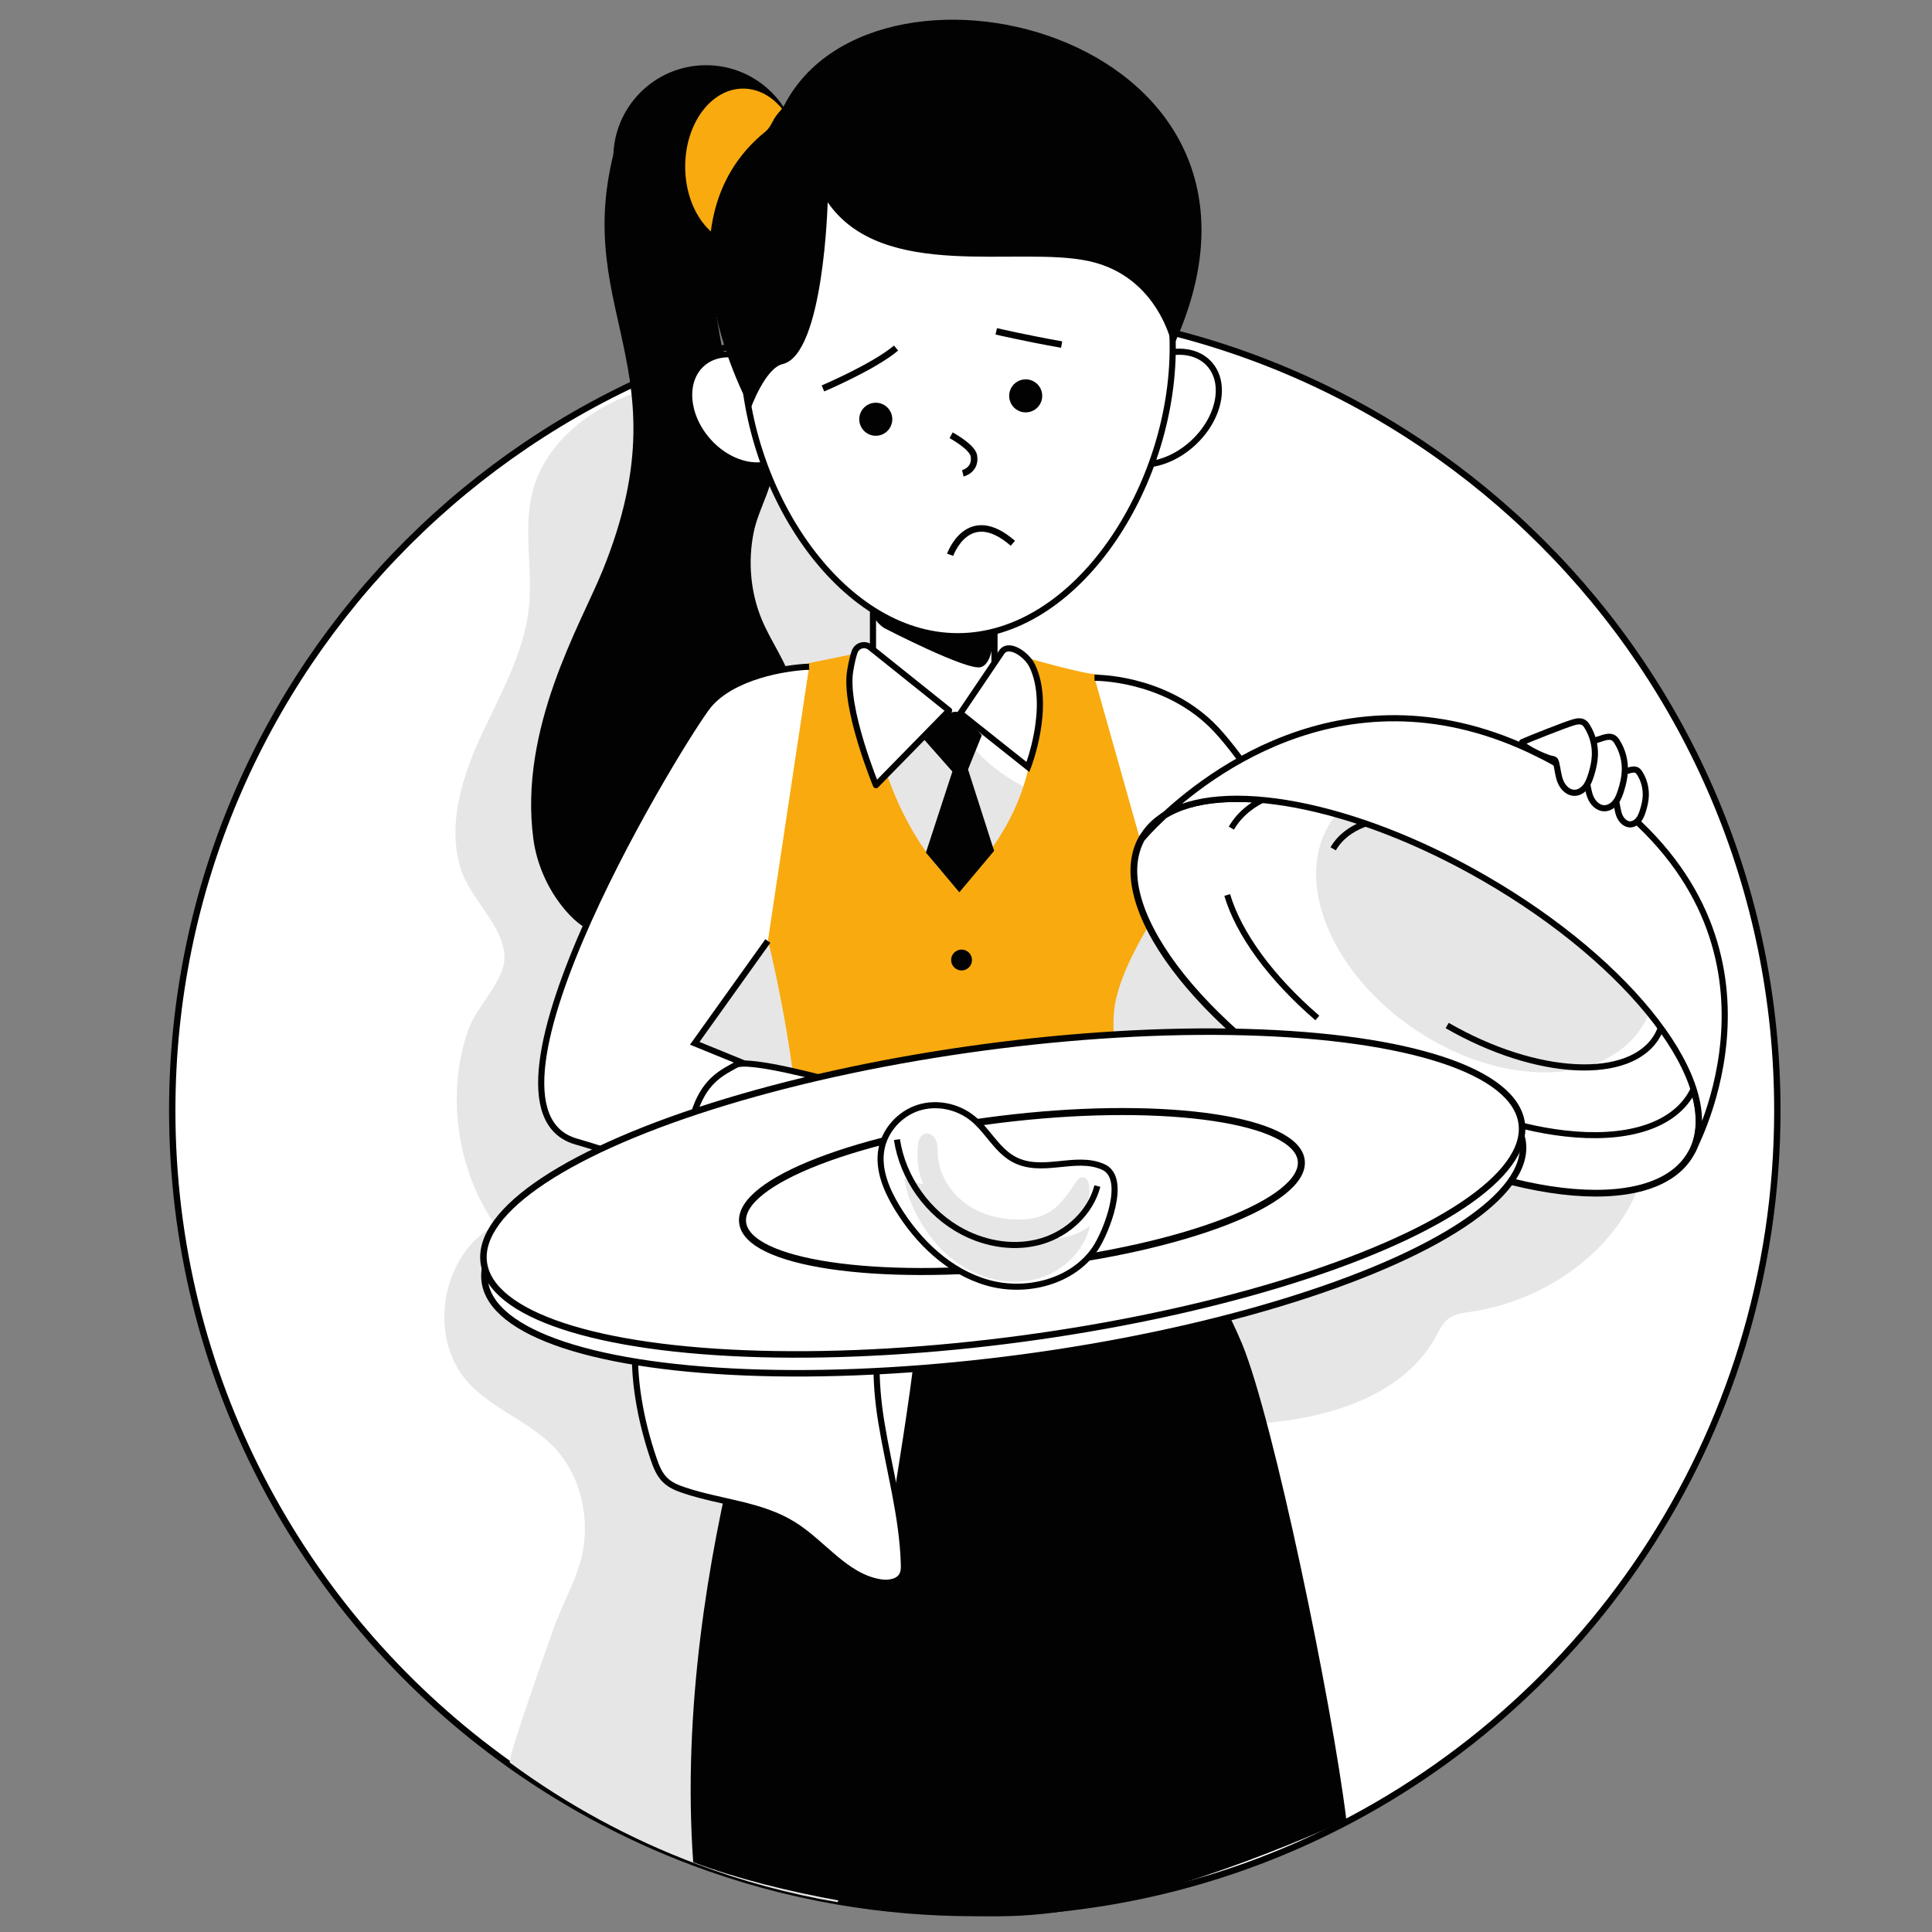 <?xml version="1.0" encoding="utf-8"?>
<!-- Generator: Adobe Illustrator 25.2.1, SVG Export Plug-In . SVG Version: 6.00 Build 0)  -->
<svg version="1.1" id="Layer_1" xmlns="http://www.w3.org/2000/svg" xmlns:xlink="http://www.w3.org/1999/xlink" x="0px" y="0px"
	 viewBox="0 0 200 200" style="enable-background:new 0 0 200 200;" xml:space="preserve">
<rect x="0" y="0" width="200" height="200" fill="#808080" stroke="none"/>
<style type="text/css">
	.st0{fill:#FFFFFF;stroke:#020203;stroke-width:0.659;stroke-miterlimit:10;}
	.st1{fill:#E7E6E6;}
	.st2{fill:#020203;}
	.st3{fill:#FFFFFF;stroke:#020203;stroke-width:0.636;stroke-miterlimit:10;}
	.st4{fill:#F8AA0F;}
	.st5{fill:#FFFFFF;stroke:#020203;stroke-width:0.695;stroke-miterlimit:10;}
	.st6{fill:#FFFFFF;stroke:#020203;stroke-width:0.623;stroke-miterlimit:10;}
	.st7{fill:none;stroke:#020203;stroke-width:0.636;stroke-miterlimit:10;}
	.st8{fill:#FFFFFF;stroke:#020203;stroke-width:0.636;stroke-linecap:round;stroke-linejoin:round;stroke-miterlimit:10;}
	.st9{fill:#FFFFFF;stroke:#020203;stroke-width:0.676;stroke-miterlimit:10;}
	.st10{fill:#FFFFFF;stroke:#020203;stroke-width:0.673;stroke-miterlimit:10;}
	.st11{fill:#FFFFFF;stroke:#020203;stroke-width:0.727;stroke-miterlimit:10;}
	.st12{fill:#FFFFFF;stroke:#020203;stroke-width:0.629;stroke-miterlimit:10;}
	.st13{fill:none;stroke:#020203;stroke-width:0.629;stroke-miterlimit:10;}
</style>
<g>
	<g>
		<g>
			<path class="st0" d="M183.99,114.96c0,33.92-20.33,63.1-49.47,76c-10.28,4.55-21.65,7.08-33.61,7.08c-4.8,0-9.52-0.41-14.1-1.19
				c-5.2-0.89-10.24-2.26-15.06-4.07c-7.23-2.71-13.97-6.4-20.08-10.9c-20.53-15.12-33.84-39.46-33.84-66.92
				c0-45.88,37.2-83.08,83.08-83.08C146.79,31.88,183.99,69.08,183.99,114.96z"/>
			<g>
				<path class="st1" d="M104.71,155.51c-5.48,4.56-9.74,10.81-12.39,17.48c-1.64,4.11-2.45,7-2.66,11.4
					c-0.19,4-0.52,8.16-2.5,11.74c-0.15,0.26-0.3,0.53-0.47,0.78c-5.02-0.86-9.88-2.18-14.53-3.93
					c-6.97-2.61-13.48-6.17-19.37-10.51c-0.36-0.26,4.11-12.71,4.47-13.74c0.97-2.85,2.72-5.61,3.15-8.58
					c0.49-3.37-0.33-7.02-2.49-9.69c-2.52-3.12-6.68-4.34-9.39-7.27c-4.34-4.68-2.88-13.36,2.75-16.36
					c-4.01-5.72-5.12-13.67-2.79-20.27c0.84-2.37,3.66-4.93,3.73-7.35c0.1-3.02-3.29-6.01-4.32-8.72
					c-1.72-4.53-0.23-9.63,1.77-14.04c2.01-4.41,4.57-8.72,5.08-13.54c0.43-4.09-0.66-8.32,0.45-12.28c1.2-4.25,4.82-7.49,8.86-9.29
					c4.03-1.8,8.49-2.39,12.87-2.96c3.37-0.44,6.75-0.87,10.12-1.31c1.65-0.21,3.41-0.41,4.89,0.33c3.68,1.84,2.79,7.29,1.17,11.07
					c-3.16,7.36,0.06,11.15,2.36,18.1c2.67,8.06,5,13,13.55,16.21c4.63,1.74,9.57,2.46,14.42,3.46
					c13.54,2.78,26.52,7.73,39.43,12.66c1.25,0.48,2.54,0.98,3.46,1.95c0.91,0.96,1.35,2.26,1.76,3.52
					c1.61,4.92,3.23,10.07,2.44,15.18c-1.34,8.61-9.62,14.97-18.24,16.24c-0.81,0.12-1.68,0.22-2.34,0.71
					c-0.64,0.48-0.97,1.24-1.36,1.94c-2.78,5.06-8.71,7.53-14.41,8.46c-5.69,0.93-11.57,0.7-17.16,2.14
					C112.47,150.23,108.32,152.51,104.71,155.51z"/>
				<path class="st2" d="M139.38,188.43c-9.91,4.39-24.35,9.94-35.88,9.94c-9.9,0-23-2.31-31.74-5.59
					c-2.25-31.41,10.73-63.42,10.73-63.42l32.36-8.54c0,0,8.62,6.01,13.74,18.32C131.82,146.96,137.88,176.23,139.38,188.43z"/>
				<path class="st2" d="M55.21,86.83c-1.51-11.46,4.88-22.15,7.13-27.67c9.28-22.71-5.19-27.67,2.7-47.99l14.15,8.57
					c0,0-6.32,6.64-5.36,11.11c0.54,2.54,0.8,5.73,1.79,8.11c1.26,3.05,4.21,4.71,4.47,8.33c0.2,2.88-1.52,5.11-2.07,7.83
					c-0.61,3.03-0.33,6.26,0.88,9.11c0.98,2.3,2.51,4.36,3.21,6.76c1.03,3.54,0.09,7.45-1.85,10.59c-1.39,2.25-3.25,4.13-5.25,5.84
					c-1.85,1.58-2.84,3.42-4.55,5.12c-2.39,2.39-5.69,4.1-9.06,3.8C59.86,96.2,55.94,92.29,55.21,86.83z"/>
				<rect x="90.37" y="60.49" class="st3" width="12.58" height="13.65"/>
				<path class="st2" d="M91.52,65.01c0,0,8.64,4.48,10.02,4.05c1.39-0.43,1.28-3.62,1.28-3.62l-12.58-4.05
					C90.24,61.39,89.38,63.52,91.52,65.01z"/>
				<circle class="st2" cx="73.09" cy="16.35" r="9.6"/>
				<ellipse class="st4" cx="76.93" cy="17.25" rx="6" ry="8.08"/>
				
					<ellipse transform="matrix(0.754 -0.656 0.656 0.754 -8.942 60.916)" class="st3" cx="76.93" cy="42.41" rx="4.83" ry="6.37"/>
				
					<ellipse transform="matrix(0.734 -0.679 0.679 0.734 3.251 92.849)" class="st3" cx="120.21" cy="42.27" rx="6.78" ry="4.9"/>
				<path class="st3" d="M121.4,35.97c0,14.46-9.96,29.89-22.25,29.89S76.9,50.43,76.9,35.97s9.96-22.48,22.25-22.48
					S121.4,21.5,121.4,35.97z"/>
				<path class="st2" d="M77.7,42.3c0,0-10.59-18.88,1.56-28.7c0.5-0.41,0.7-1.09,1.1-1.63c0.27-0.37,0.63-0.69,0.84-1.1
					c9.54-18.43,55.13-7.04,40.2,25.11c0,0-1.33-7.35-8.68-8.95s-21.33,2.16-27.04-6.09c0,0-0.4,15.75-4.66,16.75
					C79.2,38.11,77.7,42.3,77.7,42.3z"/>
				<path class="st4" d="M89.48,67.47l-5.83,1.2c0,0-4.84,26.19-4.14,28.75c0.69,2.56,4.35,19.15,2.79,25.38s-3.46,9.12-3.46,9.12
					l13.5,10.55l7.27-11.83l14.52,8.28l7.19-15.27c0,0-7.55-12.35-5.79-20.21c1.3-5.78,7.21-13.2,7.21-13.2s-7.76-20.43-9.15-20.43
					s-7.35-1.73-7.35-1.73s3.34,9.8-3.31,19.36c-1.08,1.56-2.59,2.45-4.19,4C98.73,91.46,90.26,84.59,89.48,67.47z"/>
				<path class="st3" d="M113.3,70.16c0,0,6.98-0.11,12.1,4.85c5.12,4.96,16.77,25.21,16.77,28.41s-2.57,8.33-7.21,7.21
					c-4.64-1.12-15.33-18.03-15.33-18.03"/>
				<path class="st5" d="M175.24,119.05c-0.03,0.05-0.05,0.1-0.08,0.15c-0.02,0.04-0.04,0.08-0.07,0.12
					c-0.03,0.05-0.06,0.11-0.09,0.16c-3.89,6.73-19.74,4.86-35.42-4.19c-15.67-9.05-25.22-21.84-21.34-28.57c0,0,0,0,0.01-0.01
					c0.08-0.1,0.84-0.99,2.19-2.25c5.97-3.84,19.66-1.38,33.22,6.45C169.01,99.77,178.49,112.22,175.24,119.05z"/>
				<path class="st6" d="M127.47,85.73c3.72-6.45,17.4-5.52,30.54,2.07c13.15,7.59,20.78,18.97,17.06,25.42
					c-2.01,3.48-6.93,4.82-13.1,4.11c-5.25-0.6-11.4-2.68-17.45-6.17"/>
				
					<ellipse transform="matrix(0.556 -0.831 0.831 0.556 -11.129 170.395)" class="st1" cx="153.84" cy="95.61" rx="13.13" ry="19.29"/>
				<path class="st6" d="M136.37,105.38c-4.81-4.15-8.13-8.7-9.33-12.73"/>
				<path class="st7" d="M138.01,87.87c2.74-4.75,12.48-4.27,21.74,1.07c9.26,5.35,14.54,13.53,11.8,18.29
					c-2.74,4.75-12.48,4.27-21.74-1.07"/>
				<path class="st8" d="M90.08,67.01l8.17,6.54l-7.57,7.73c0,0-3.31-8-2.67-11.83c0.15-0.89,0.3-1.52,0.46-1.97
					C88.71,66.8,89.53,66.57,90.08,67.01z"/>
				<path class="st3" d="M103.69,67.52l-4.27,6.32l6.99,5.56c0,0,2.46-6.27,0.45-10.47C106.3,67.76,104.41,66.44,103.69,67.52z"/>
				<path class="st2" d="M95.56,76.44l3.03,3.43l-2.74,8.39l3.46,4.11l3.6-4.29l-2.7-8.43l1.43-3.54l-1.86-2.04
					c-0.44-0.49-1.2-0.52-1.68-0.06L95.56,76.44z"/>
				<path class="st3" d="M175.24,119.05c3.25-6.84-6.23-19.28-21.57-28.13c-13.56-7.83-27.25-10.29-33.22-6.45
					c5.6-5.23,21.38-16.85,41.55-4.92C186.65,94.14,176.93,115.73,175.24,119.05z"/>
				<path class="st3" d="M168.63,79.75c0.28-0.08,0.6-0.15,0.85,0c0.12,0.08,0.2,0.2,0.28,0.32c0.43,0.69,0.64,1.51,0.61,2.33
					c-0.02,0.51-0.14,1.01-0.29,1.49c-0.1,0.34-0.23,0.68-0.44,0.96c-0.22,0.28-0.55,0.49-0.9,0.49c-0.5-0.01-0.91-0.44-1.1-0.91
					s-0.22-0.98-0.34-1.47c-0.02-0.08-0.05-0.17-0.11-0.22c-0.07-0.06-0.16-0.08-0.25-0.09c-0.61-0.11-2.66-0.85-1.6-1.63
					c0.35-0.25,0.98-0.35,1.38-0.52C167.33,80.2,167.96,79.94,168.63,79.75z"/>
				<path class="st3" d="M83.76,69.02C81.3,69.1,75.88,70,73.37,72.99c-2.32,2.77-26.28,41.56-13.73,45.18
					c11.24,3.24,24.82,9.94,24.82,9.94l2.81-13.84l-15.35-6.27l7.57-10.59"/>
			</g>
			<path class="st9" d="M85.19,40.21c0,0,5.26-2.23,7.57-4.18"/>
			<path class="st9" d="M103.13,34.3c0,0,3.1,0.72,6.77,1.37"/>
			<circle class="st2" cx="90.66" cy="43.4" r="1.71"/>
			<circle class="st2" cx="106.18" cy="40.98" r="1.71"/>
			<path class="st9" d="M98.46,45.06c0,0,2.22,1.2,2.36,2.14c0.23,1.47-1.15,1.8-1.15,1.8"/>
			<path class="st9" d="M98.36,57.43c0,0,1.84-5.24,6.49-1.19"/>
		</g>
	</g>
	<path class="st3" d="M165.94,76.39c0.36-0.11,0.78-0.2,1.11,0.01c0.16,0.1,0.27,0.26,0.36,0.41c0.56,0.9,0.84,1.97,0.79,3.03
		c-0.03,0.66-0.18,1.31-0.38,1.95c-0.14,0.44-0.29,0.88-0.58,1.25s-0.71,0.64-1.18,0.63c-0.66-0.01-1.19-0.58-1.43-1.19
		c-0.24-0.61-0.28-1.28-0.44-1.92c-0.03-0.11-0.06-0.22-0.14-0.29c-0.09-0.08-0.21-0.1-0.33-0.12c-0.8-0.14-3.47-1.11-2.09-2.12
		c0.45-0.33,1.28-0.45,1.8-0.68C164.25,76.99,165.07,76.65,165.94,76.39z"/>
	<path class="st3" d="M162.84,74.79c0.36-0.11,0.78-0.2,1.11,0.01c0.16,0.1,0.27,0.26,0.36,0.41c0.56,0.9,0.84,1.97,0.79,3.03
		c-0.03,0.66-0.18,1.31-0.38,1.95c-0.14,0.44-0.29,0.88-0.58,1.25s-0.71,0.64-1.18,0.63c-0.66-0.01-1.19-0.58-1.43-1.19
		c-0.24-0.61-0.28-1.28-0.44-1.92c-0.03-0.11-0.06-0.22-0.14-0.29c-0.09-0.08-0.21-0.1-0.33-0.12c-0.8-0.14-3.53-1.51-3.01-1.74
		C158.43,76.45,161.98,75.04,162.84,74.79z"/>
	<path class="st5" d="M120.45,84.47c-1.35,1.26-2.11,2.15-2.19,2.25C118.78,85.81,119.52,85.06,120.45,84.47z"/>
	<g>
		<path class="st3" d="M93.06,153.57c-0.12,0.78-0.33,1.68-1.03,2.04c-0.74,0.38-1.61-0.03-2.34-0.44
			c-2.49-1.39-4.98-2.79-7.48-4.18c1.36-8.11,2.72-16.22,4.08-24.32c0.45-2.67,1.42-5.92,4.09-6.41c7.7-1.43,5.52,9.96,5.21,14.11
			C95.09,140.8,94.07,147.19,93.06,153.57z"/>
		<path class="st3" d="M92.46,125.66c2.65,0.93,10.5,2.18,13.12,1.18c2.63-1,4.88-2.95,6.24-5.41c0.71-1.28,1.18-2.77,0.84-4.19
			c0.68-0.5,1.2-1.21,1.48-2c0.06-0.17,0.1-0.34,0.09-0.51c-0.05-0.47-0.59-0.76-1.06-0.73s-0.9,0.29-1.31,0.52
			c-2.08,1.16-4.48,1.76-6.86,1.72c-1.24-0.02-2.71-0.4-3.09-1.57c-0.3-0.89,0.17-1.82,0.4-2.73c0.22-0.91-0.02-2.15-0.95-2.31
			c-0.88-0.15-1.5,0.8-2.01,1.54c-0.57,0.84-1.31,1.57-2.16,2.13c-1.86,1.24-4.21,2.51-5.35,4.44
			C90.45,120.04,90.79,123.53,92.46,125.66z"/>
		<path class="st3" d="M96.18,112.78c-1.07-0.42-3.04-0.2-3.68,0.05c-1.51,0.6-6.23-0.9-6.23-0.9s-8.77-2.43-10.09-1.69
			c-1.32,0.74-3.08,1.51-4.15,4.46c-1.74,4.8-2.95,9.84-4.2,14.78c-0.73,2.87-1.73,5.91-2.01,8.86c-0.39,4.14,0.5,8.74,1.83,12.65
			c0.27,0.8,0.59,1.62,1.2,2.22c0.55,0.54,1.29,0.84,2.03,1.08c3.75,1.25,7.91,1.46,11.26,3.55c3.08,1.92,5.38,5.37,8.97,5.96
			c0.87,0.14,1.96-0.01,2.32-0.82c0.15-0.32,0.15-0.69,0.14-1.05c-0.14-4.95-1.53-9.78-2.33-14.67c-0.71-4.34-0.76-8.57,0.48-12.81
			c1.09-3.72,0.57-7.92,1.35-11.78c0.45-2.23,0.77-5.43,2.45-7.1c0.38-0.38,0.85-0.7,1.13-1.16
			C97.15,113.54,96.83,113.04,96.18,112.78z"/>
		<path class="st3" d="M77.33,134.06c0,0,3.03-21.23,8.93-22.12"/>
		<path class="st3" d="M92.49,112.83c0,0-3.71,1.67-4.93,4.86"/>
	</g>
	
		<ellipse transform="matrix(0.991 -0.133 0.133 0.991 -15.731 14.889)" class="st10" cx="103.88" cy="125.51" rx="54.21" ry="15.21"/>
	
		<ellipse transform="matrix(0.991 -0.133 0.133 0.991 -15.474 14.858)" class="st10" cx="103.78" cy="123.56" rx="54.21" ry="15.21"/>
	
		<ellipse transform="matrix(0.994 -0.11 0.11 0.994 -12.94 12.405)" class="st11" cx="105.8" cy="123.32" rx="29.09" ry="7.68"/>
	<g>
		<path class="st12" d="M104.77,119.91c-1.65-0.99-2.55-2.87-4.04-4.1c-1.55-1.28-3.76-1.75-5.68-1.13
			c-1.92,0.62-3.46,2.33-3.81,4.31c-0.37,2.09,0.53,4.2,1.63,6.02c2.16,3.55,5.38,6.65,9.38,7.78s8.81-0.09,11.13-3.54
			c1.1-1.63,3.41-7.3,0.82-8.45C111.29,119.49,107.74,121.68,104.77,119.91z"/>
		<path class="st1" d="M105.55,126.24c-1.99,0.04-4.02-0.49-5.63-1.68s-2.73-3.05-2.84-5.04c-0.03-0.5,0-1.02-0.19-1.48
			c-0.19-0.46-0.71-0.84-1.18-0.68c-0.46,0.16-0.63,0.72-0.68,1.2c-0.16,1.34,0.01,2.73,0.51,3.99c-0.68-0.05-1.35-0.26-1.93-0.62
			c0.18,1.31,0.64,2.57,1.24,3.75c1.18,2.33,2.96,4.39,5.23,5.67c2.27,1.28,5.06,1.73,7.55,0.95c2.49-0.77,4.61-2.84,5.19-5.38
			c-1.04,0.76-2.29,1.21-3.58,1.28c0.93-0.69,1.88-1.4,2.58-2.32c0.7-0.92,1.14-2.12,0.91-3.26c-0.07-0.33-0.25-0.71-0.59-0.75
			c-0.35-0.04-0.62,0.29-0.82,0.58C109.8,124.76,108.61,126.24,105.55,126.24z"/>
		<path class="st13" d="M92.85,117.97c0.61,4.01,3.22,7.67,6.82,9.55c2.5,1.31,5.49,1.77,8.19,0.96c2.7-0.81,5.03-2.97,5.74-5.7"/>
	</g>
</g>
<circle class="st2" cx="99.54" cy="99.38" r="1.08"/>
</svg>
